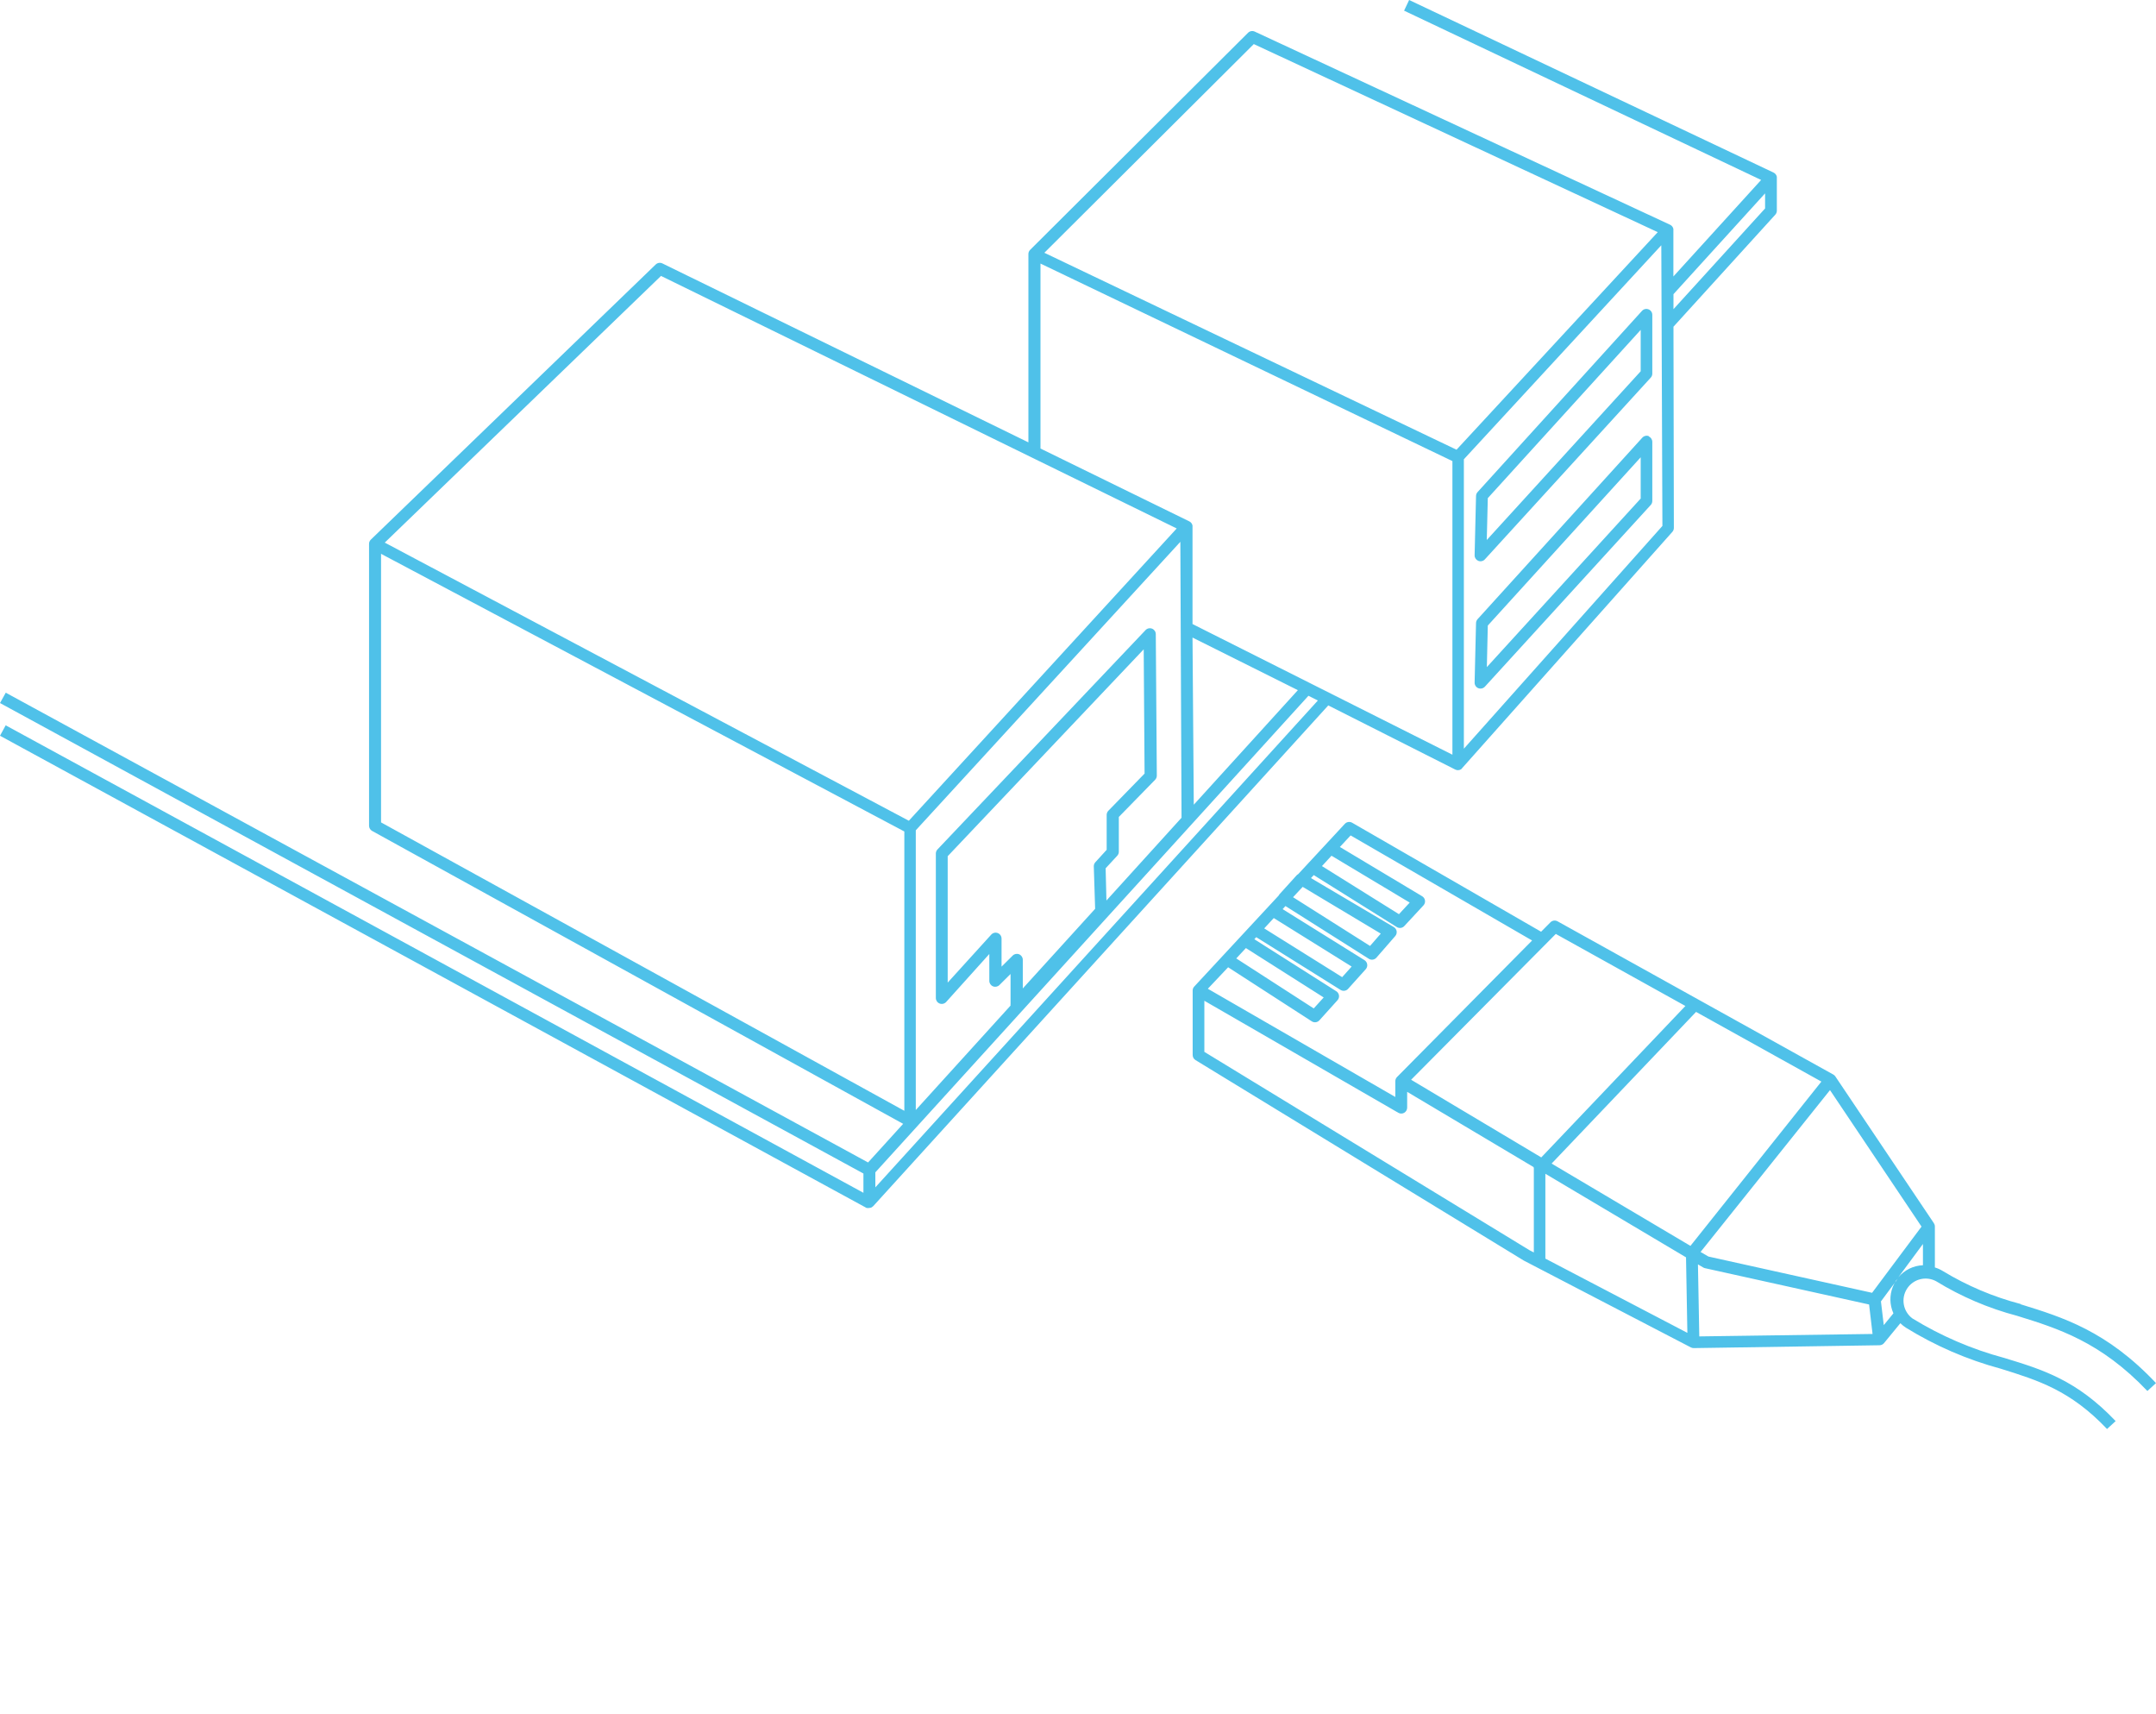 <?xml version="1.0" encoding="UTF-8" standalone="no"?>
<svg width="273px" height="217px" viewBox="0 0 273 217" version="1.1" xmlns="http://www.w3.org/2000/svg" xmlns:xlink="http://www.w3.org/1999/xlink" xmlns:sketch="http://www.bohemiancoding.com/sketch/ns">
    <!-- Generator: Sketch 3.4.4 (17249) - http://www.bohemiancoding.com/sketch -->
    <title>control</title>
    <desc>Created with Sketch.</desc>
    <defs></defs>
    <g id="Page-1" stroke="none" stroke-width="1" fill="none" fill-rule="evenodd" sketch:type="MSPage">
        <g id="control" sketch:type="MSArtboardGroup" fill="#4FC1E9">
            <g id="connect" sketch:type="MSLayerGroup">
                <path d="M184.27,97.42 C184.375,97.473 184.492,97.5 184.61,97.5 C184.748,97.5 184.883,97.462 185,97.39 C185.058,97.345 185.108,97.291 185.15,97.23 L185.15,97.23 L211.76,67.33 C211.883,67.192 211.95,67.014 211.95,66.83 L211.9,41.36 L224.8,27.17 C224.923,27.032 224.99,26.854 224.99,26.67 L224.99,22.53 L224.99,22.53 C224.995,22.48 224.995,22.43 224.99,22.38 C224.944,22.149 224.792,21.952 224.58,21.85 L178.43,0 L177.79,1.35 L223,22.78 L211.89,35 L211.89,29.12 L211.89,29.12 C211.895,29.073 211.895,29.027 211.89,28.98 C211.842,28.747 211.686,28.55 211.47,28.45 L158.88,4 C158.593,3.866 158.253,3.926 158.03,4.15 L130.42,31.65 C130.286,31.793 130.214,31.984 130.22,32.18 L130.22,32.18 L130.22,56 L83.88,33.35 C83.597,33.21 83.258,33.262 83.03,33.48 L46.94,68.33 C46.802,68.472 46.726,68.662 46.73,68.86 L46.73,68.86 L46.73,104.54 C46.733,104.811 46.882,105.06 47.12,105.19 L114.36,142.27 L109.92,147.16 L0.73,87.69 L0,89 L109.33,148.56 L109.33,151 L0.72,91.82 L0,93.14 L109.73,152.92 L109.73,152.92 L109.79,152.92 C109.879,152.936 109.971,152.936 110.06,152.92 L110.06,152.92 C110.179,152.918 110.296,152.887 110.4,152.83 L110.4,152.83 C110.421,152.811 110.441,152.791 110.46,152.77 C110.499,152.747 110.536,152.72 110.57,152.69 L168.19,89.3 L184.27,97.42 Z M223.5,24.48 L223.5,26.39 L211.9,39.14 L211.9,37.24 L223.5,24.48 Z M210.5,66.58 L185.36,94.78 L185.36,58.14 L210.36,31.05 L210.5,66.58 Z M158.76,5.58 L209.91,29.39 L184.43,56.93 L132.24,32 L158.76,5.58 Z M131.76,33.37 L183.91,58.37 L183.91,95.54 L151,79 L151,66.66 L151,66.66 C151.004,66.617 151.004,66.573 151,66.53 C150.954,66.299 150.802,66.102 150.59,66 L131.75,56.78 L131.75,33.36 L131.76,33.37 Z M164.34,87.37 L151.16,101.87 L151,80.71 L164.34,87.37 Z M138.67,115.05 L129.51,125.13 L129.51,121.5 C129.51,121.197 129.327,120.924 129.047,120.808 C128.767,120.692 128.444,120.756 128.23,120.97 L126.82,122.37 L126.82,118.82 C126.82,118.509 126.628,118.229 126.337,118.118 C126.046,118.007 125.717,118.087 125.51,118.32 L120,124.39 L120,108.39 L144.82,82.2 L144.93,97.93 L140.34,102.64 C140.205,102.78 140.13,102.966 140.13,103.16 L140.13,107.58 L138.69,109.16 C138.563,109.303 138.495,109.489 138.5,109.68 L138.67,115.05 Z M141.48,108.32 C141.603,108.182 141.67,108.004 141.67,107.82 L141.67,103.42 L146.27,98.71 C146.407,98.568 146.482,98.377 146.48,98.18 L146.35,80.28 C146.35,79.971 146.161,79.694 145.874,79.582 C145.587,79.469 145.26,79.544 145.05,79.77 L118.7,107.54 C118.571,107.679 118.5,107.861 118.5,108.05 L118.5,126.34 C118.5,126.65 118.691,126.928 118.98,127.04 C119.272,127.15 119.6,127.07 119.81,126.84 L125.27,120.77 L125.27,124.17 C125.27,124.473 125.453,124.746 125.733,124.862 C126.013,124.978 126.336,124.914 126.55,124.7 L127.96,123.3 L127.96,127.07 C127.948,127.146 127.948,127.224 127.96,127.3 L115.96,140.52 L115.96,105.11 L149.46,68.59 L149.61,103.52 L140.1,114 L140,109.92 L141.48,108.32 Z M83.7,34.93 L149,66.9 L115.08,103.9 L48.72,68.69 L83.7,34.93 Z M48.25,104.11 L48.25,70.11 L114.51,105.26 L114.51,140.62 L48.25,104.11 Z M110.84,150.31 L110.84,148.41 L165.68,88.08 L166.87,88.68 L110.84,150.31 Z M187.19,71 C187.479,71.115 187.81,71.039 188.02,70.81 L209.02,47.81 C209.146,47.674 209.218,47.496 209.22,47.31 L209.22,39.86 C209.22,39.549 209.028,39.269 208.737,39.158 C208.446,39.047 208.117,39.127 207.91,39.36 L187.09,62.3 C186.97,62.435 186.902,62.609 186.9,62.79 L186.72,70.33 C186.73,70.627 186.915,70.889 187.19,71 L187.19,71 Z M188.39,63.06 L207.75,41.76 L207.75,47 L188.26,68.36 L188.39,63.06 Z M208.78,55.21 C208.488,55.1 208.16,55.18 207.95,55.41 L187.09,78.39 C186.972,78.522 186.905,78.693 186.9,78.87 L186.72,86.41 C186.714,86.721 186.901,87.004 187.19,87.12 C187.279,87.154 187.374,87.171 187.47,87.17 C187.679,87.17 187.878,87.083 188.02,86.93 L209.02,63.93 C209.146,63.794 209.218,63.616 209.22,63.43 L209.22,55.95 C209.225,55.647 209.048,55.371 208.77,55.25 L208.78,55.21 Z M207.78,63.08 L188.27,84.45 L188.39,79.19 L207.75,57.89 L207.75,63.13 L207.78,63.08 Z M255.87,165.08 C252.395,164.172 249.07,162.764 246,160.9 C245.688,160.707 245.351,160.556 245,160.45 L245,155.26 C245,155.11 244.954,154.964 244.87,154.84 L232.4,136.27 C232.334,136.17 232.245,136.088 232.14,136.03 L197.22,116.63 C196.925,116.466 196.557,116.519 196.32,116.76 L195.14,117.95 L171.21,104.15 C170.908,103.978 170.527,104.036 170.29,104.29 L164.38,110.66 C164.314,110.694 164.253,110.738 164.2,110.79 L162,113.22 C161.964,113.266 161.934,113.317 161.91,113.37 L151.24,124.87 L151.24,124.87 C151.105,125.002 151.026,125.181 151.02,125.37 L151.02,133.56 C151.02,133.822 151.157,134.064 151.38,134.2 L192.95,159.58 L214.12,170.58 C214.229,170.634 214.349,170.662 214.47,170.66 L214.47,170.66 L237.99,170.3 C238.21,170.298 238.419,170.199 238.56,170.03 L240.63,167.51 C240.846,167.724 241.084,167.916 241.34,168.08 C245.068,170.382 249.11,172.13 253.34,173.27 C258.06,174.74 262.15,176 266.8,180.9 L267.89,179.9 C262.96,174.72 258.71,173.4 253.77,171.9 C249.676,170.802 245.762,169.118 242.15,166.9 C240.977,166.023 240.678,164.389 241.465,163.153 C242.252,161.918 243.859,161.498 245.15,162.19 C248.334,164.143 251.788,165.618 255.4,166.57 C260.6,168.18 265.97,169.85 271.91,176.09 L273,175.09 C266.79,168.5 261.23,166.77 255.85,165.11 L255.87,165.08 Z M168.6,108.33 L178.5,114.26 L177.14,115.73 L167.39,109.64 L168.6,108.33 Z M164.95,112.27 L174.84,118.19 L173.48,119.75 L163.73,113.58 L164.95,112.27 Z M161.29,116.22 L171.15,122.36 L169.95,123.7 L160.08,117.53 L161.29,116.22 Z M157.76,120.02 L167.61,126.27 L166.35,127.66 L156.54,121.33 L157.76,120.02 Z M155.51,122.45 L166.08,129.28 C166.397,129.501 166.83,129.444 167.08,129.15 L169.36,126.62 C169.509,126.455 169.577,126.233 169.547,126.013 C169.516,125.792 169.389,125.597 169.2,125.48 L158.83,118.9 L159.07,118.64 L169.72,125.3 C170.04,125.518 170.473,125.458 170.72,125.16 L172.94,122.69 C173.086,122.524 173.152,122.302 173.121,122.083 C173.09,121.864 172.966,121.67 172.78,121.55 L162.41,115.09 L162.77,114.7 L173.3,121.36 C173.62,121.578 174.053,121.518 174.3,121.22 L176.67,118.5 C176.817,118.332 176.882,118.108 176.848,117.888 C176.813,117.667 176.682,117.474 176.49,117.36 L166,111.16 L166.35,110.78 L176.87,117.36 C177.177,117.551 177.576,117.497 177.82,117.23 L180.24,114.62 C180.397,114.455 180.47,114.227 180.439,114.002 C180.408,113.776 180.276,113.577 180.08,113.46 L169.66,107.22 L171.02,105.76 L194,119.06 L176.9,136.34 C176.759,136.481 176.68,136.671 176.68,136.87 L176.68,138.87 L152.94,125.17 L155.51,122.45 Z M194.22,147.8 L194.22,158.55 L193.69,158.28 L152.5,133.16 L152.5,126.69 L177.06,140.87 C177.292,141.004 177.578,141.004 177.81,140.87 C178.039,140.733 178.179,140.487 178.18,140.22 L178.18,138.22 L194.18,147.74 C194.182,147.767 194.185,147.794 194.19,147.82 L194.22,147.8 Z M178.68,136.69 L197,118.23 L213.41,127.35 L195.16,146.52 L178.68,136.69 Z M195.68,159.33 L195.68,148.59 L213.49,159.17 L213.66,168.73 L195.68,159.33 Z M214.05,157.72 L196.47,147.3 L214.76,128.1 L230.63,136.92 L214.05,157.72 Z M215.17,169.18 L215,160.06 L215.66,160.45 C215.728,160.491 215.802,160.522 215.88,160.54 L236.67,165.14 L237.11,168.87 L215.17,169.18 Z M237.05,163.66 L216.33,159.07 L215.33,158.49 L231.72,138 L243.31,155.28 L237.05,163.66 Z M240.05,162.17 C239.434,163.13 239.225,164.296 239.47,165.41 C239.534,165.702 239.628,165.987 239.75,166.26 L238.53,167.75 L238.17,164.75 L240.29,161.89 C240.19,162 240.11,162.08 240,162.2 L240.05,162.17 Z M243.49,160.17 C242.281,160.217 241.148,160.773 240.37,161.7 L243.49,157.48 L243.49,160.17 L243.49,160.17 Z" id="Shape" sketch:type="MSShapeGroup"></path>
            </g>
        </g>
    </g>
</svg>